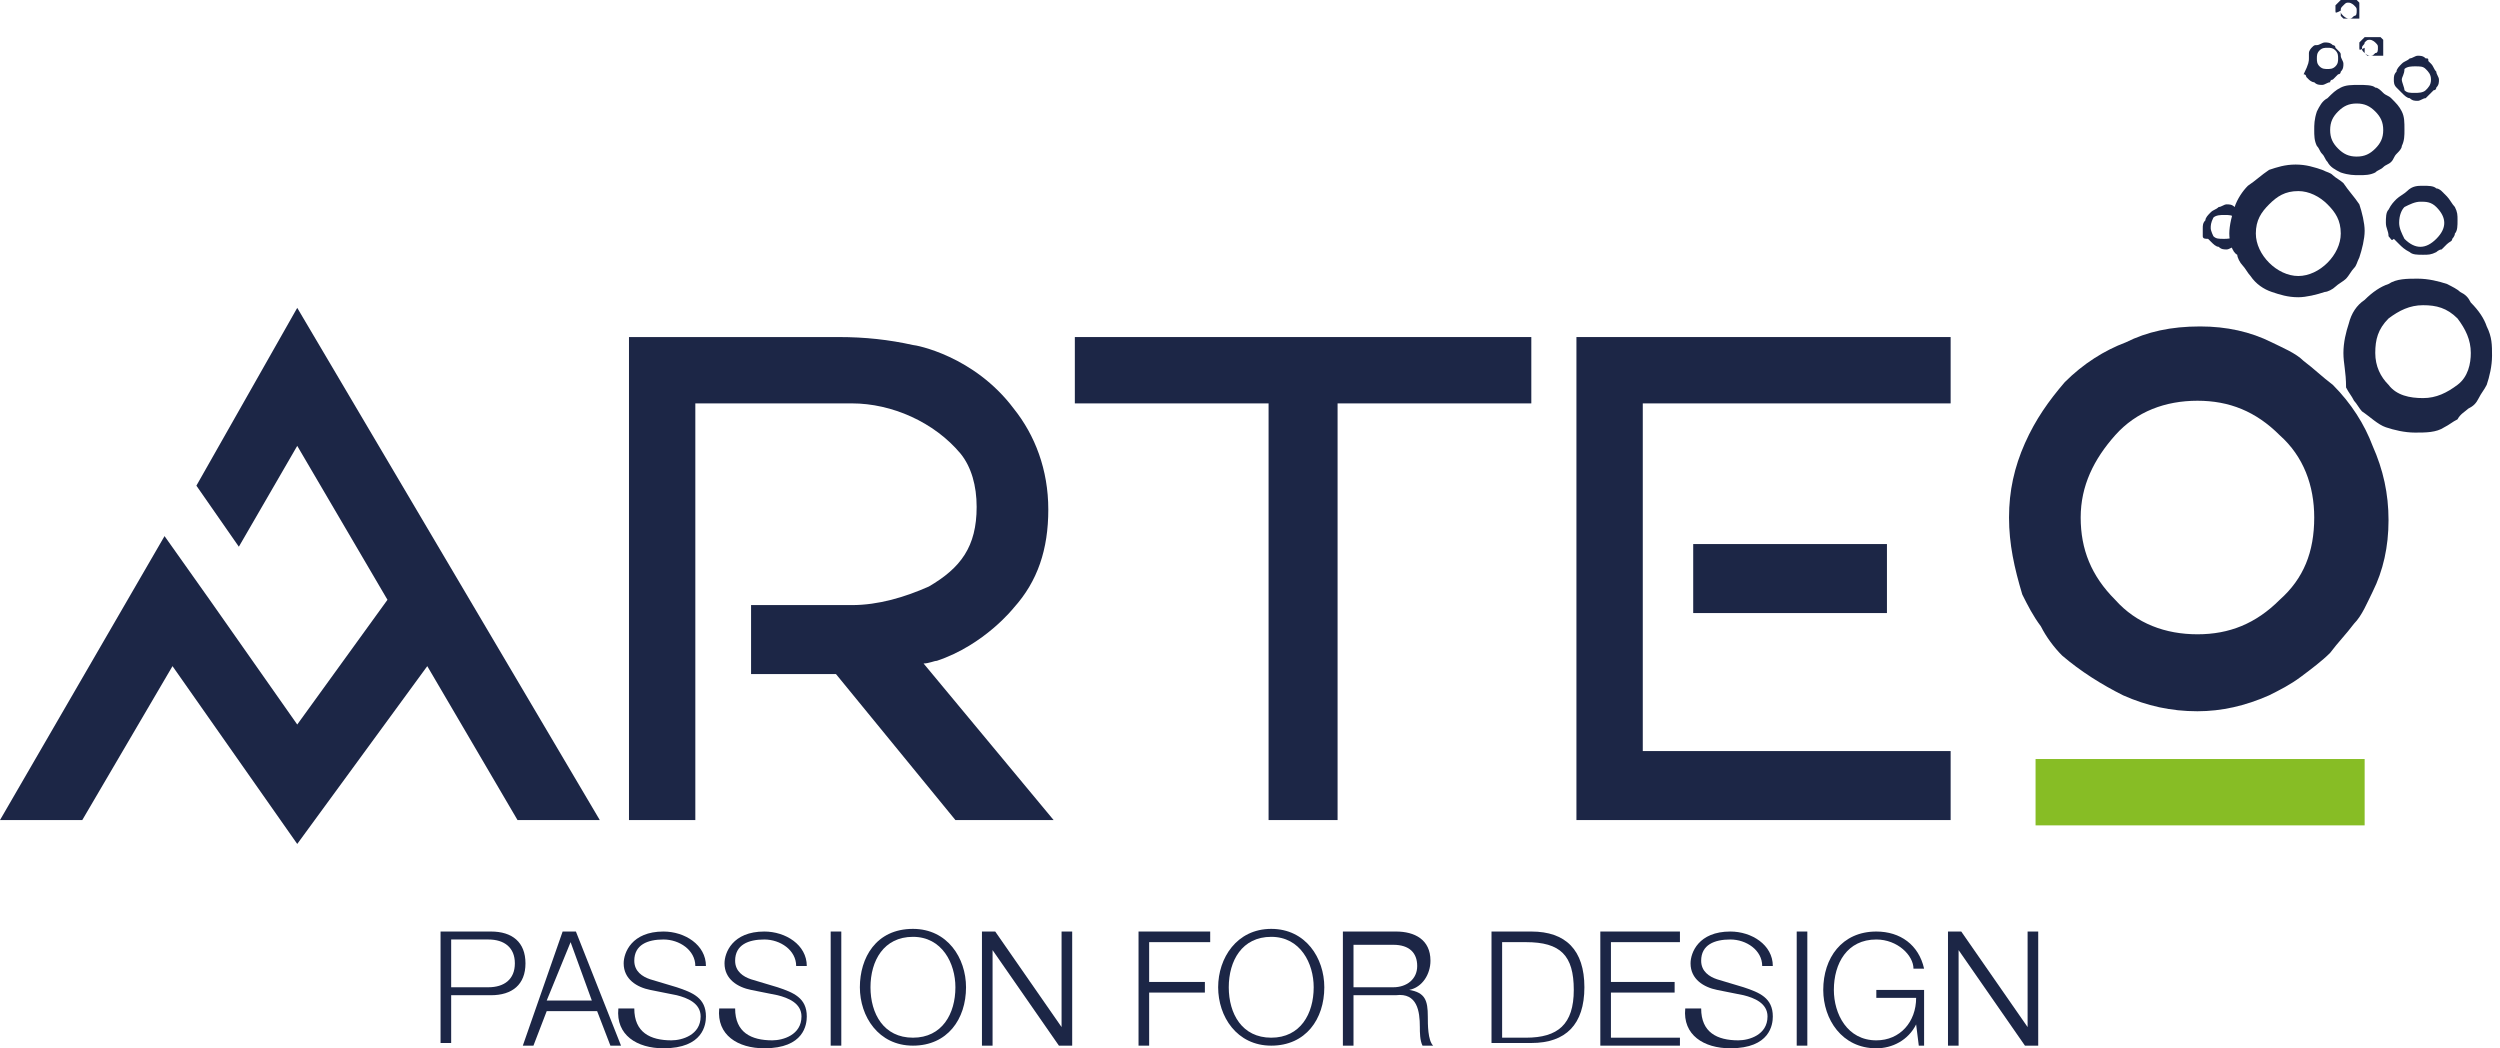 <?xml version="1.0" encoding="utf-8"?>
<!-- Generator: Adobe Illustrator 27.6.1, SVG Export Plug-In . SVG Version: 6.00 Build 0)  -->
<svg version="1.1" id="Ebene_1" xmlns="http://www.w3.org/2000/svg" xmlns:xlink="http://www.w3.org/1999/xlink" x="0px" y="0px"
	 viewBox="0 0 94.2 39.5" style="enable-background:new 0 0 94.2 39.5;" xml:space="preserve">
<style type="text/css">
	.st0{fill:#474747;}
	.st1{fill:#919191;}
	.st2{fill:#1C2646;}
	.st3{fill:#87BD25;}
</style>
<path class="st2" d="M16.6,35.1h1.9c0.8,0,1.3,0.4,1.3,1.2c0,0.8-0.5,1.2-1.3,1.2H17v1.8h-0.4V35.1z M17,37.2h1.4c0.6,0,1-0.3,1-0.9
	c0-0.6-0.4-0.9-1-0.9H17V37.2z"/>
<path class="st2" d="M21.2,35.1h0.5l1.7,4.3h-0.4l-0.5-1.3h-1.9l-0.5,1.3h-0.4L21.2,35.1z M20.6,37.7h1.7l-0.8-2.2L20.6,37.7z"/>
<path class="st2" d="M23.9,38c0,0.9,0.6,1.2,1.4,1.2c0.4,0,1.1-0.2,1.1-0.9c0-0.5-0.5-0.7-0.9-0.8l-1-0.2c-0.5-0.1-1-0.4-1-1
	c0-0.4,0.3-1.2,1.5-1.2c0.8,0,1.6,0.5,1.6,1.3h-0.4c0-0.6-0.6-1-1.2-1c-0.6,0-1.1,0.2-1.1,0.8c0,0.4,0.3,0.6,0.6,0.7l1,0.3
	c0.6,0.2,1.1,0.4,1.1,1.1c0,0.3-0.1,1.2-1.6,1.2c-1,0-1.8-0.5-1.7-1.5H23.9z"/>
<path class="st2" d="M27.7,38c0,0.9,0.6,1.2,1.4,1.2c0.4,0,1.1-0.2,1.1-0.9c0-0.5-0.5-0.7-0.9-0.8l-1-0.2c-0.5-0.1-1-0.4-1-1
	c0-0.4,0.3-1.2,1.5-1.2c0.8,0,1.6,0.5,1.6,1.3h-0.4c0-0.6-0.6-1-1.2-1c-0.6,0-1.1,0.2-1.1,0.8c0,0.4,0.3,0.6,0.6,0.7l1,0.3
	c0.6,0.2,1.1,0.4,1.1,1.1c0,0.3-0.1,1.2-1.6,1.2c-1,0-1.8-0.5-1.7-1.5H27.7z"/>
<rect x="31.3" y="35.1" class="st2" width="0.4" height="4.3"/>
<path class="st2" d="M34.4,35c1.3,0,2,1.1,2,2.2c0,1.2-0.7,2.2-2,2.2c-1.3,0-2-1.1-2-2.2C32.4,36.1,33,35,34.4,35 M34.4,39.1
	c1.1,0,1.6-0.9,1.6-1.9c0-0.9-0.5-1.9-1.6-1.9c-1.1,0-1.6,0.9-1.6,1.9C32.8,38.2,33.3,39.1,34.4,39.1"/>
<polygon class="st2" points="37,35.1 37.5,35.1 40,38.7 40,38.7 40,35.1 40.4,35.1 40.4,39.4 39.9,39.4 37.4,35.8 37.4,35.8 
	37.4,39.4 37,39.4 "/>
<polygon class="st2" points="42.9,35.1 45.6,35.1 45.6,35.5 43.3,35.5 43.3,37 45.4,37 45.4,37.4 43.3,37.4 43.3,39.4 42.9,39.4 "/>
<path class="st2" d="M47.9,35c1.3,0,2,1.1,2,2.2c0,1.2-0.7,2.2-2,2.2c-1.3,0-2-1.1-2-2.2C45.9,36.1,46.6,35,47.9,35 M47.9,39.1
	c1.1,0,1.6-0.9,1.6-1.9c0-0.9-0.5-1.9-1.6-1.9c-1.1,0-1.6,0.9-1.6,1.9C46.3,38.2,46.8,39.1,47.9,39.1"/>
<path class="st2" d="M50.6,35.1h2c0.7,0,1.3,0.3,1.3,1.1c0,0.5-0.3,1-0.8,1.1v0c0.6,0.1,0.7,0.4,0.7,1c0,0.3,0,0.9,0.2,1.1h-0.4
	c-0.1-0.2-0.1-0.5-0.1-0.7c0-0.6-0.1-1.3-0.9-1.2H51v1.9h-0.4V35.1z M51,37.2h1.5c0.5,0,0.9-0.3,0.9-0.8c0-0.5-0.3-0.8-0.9-0.8H51
	V37.2z"/>
<path class="st2" d="M56.2,35.1h1.5c1.3,0,2,0.7,2,2.1c0,1.4-0.7,2.1-2,2.1h-1.5V35.1z M56.6,39.1h0.9c1.2,0,1.8-0.5,1.8-1.8
	c0-1.3-0.5-1.8-1.8-1.8h-0.9V39.1z"/>
<polygon class="st2" points="60.3,35.1 63.3,35.1 63.3,35.5 60.7,35.5 60.7,37 63.1,37 63.1,37.4 60.7,37.4 60.7,39.1 63.3,39.1 
	63.3,39.4 60.3,39.4 "/>
<path class="st2" d="M64.1,38c0,0.9,0.6,1.2,1.4,1.2c0.4,0,1.1-0.2,1.1-0.9c0-0.5-0.5-0.7-0.9-0.8l-1-0.2c-0.5-0.1-1-0.4-1-1
	c0-0.4,0.3-1.2,1.5-1.2c0.8,0,1.6,0.5,1.6,1.3h-0.4c0-0.6-0.6-1-1.2-1c-0.6,0-1.1,0.2-1.1,0.8c0,0.4,0.3,0.6,0.6,0.7l1,0.3
	c0.6,0.2,1.1,0.4,1.1,1.1c0,0.3-0.1,1.2-1.6,1.2c-1,0-1.8-0.5-1.7-1.5H64.1z"/>
<rect x="67.7" y="35.1" class="st2" width="0.4" height="4.3"/>
<path class="st2" d="M72.6,39.4h-0.3l-0.1-0.8h0c-0.3,0.6-0.9,0.9-1.5,0.9c-1.3,0-2-1.1-2-2.2c0-1.2,0.7-2.2,2-2.2
	c0.9,0,1.6,0.5,1.8,1.4h-0.4c0-0.5-0.6-1.1-1.4-1.1c-1.1,0-1.6,0.9-1.6,1.9c0,0.9,0.5,1.9,1.6,1.9c0.9,0,1.5-0.7,1.5-1.6h-1.5v-0.3
	h1.8V39.4z"/>
<polygon class="st2" points="73.4,35.1 73.9,35.1 76.4,38.7 76.4,38.7 76.4,35.1 76.8,35.1 76.8,39.4 76.3,39.4 73.8,35.8 
	73.8,35.8 73.8,39.4 73.4,39.4 "/>
<path class="st2" d="M75.7,19.5c0-1,0.2-1.9,0.6-2.8c0.4-0.9,0.9-1.6,1.5-2.3c0.7-0.7,1.5-1.2,2.3-1.5c0.8-0.4,1.7-0.6,2.8-0.6
	c1,0,1.9,0.2,2.7,0.6c0.4,0.2,0.9,0.4,1.2,0.7c0.4,0.3,0.7,0.6,1.1,0.9c0.7,0.7,1.2,1.5,1.5,2.3c0.4,0.9,0.6,1.8,0.6,2.8
	c0,1-0.2,1.9-0.6,2.7c-0.2,0.4-0.4,0.9-0.7,1.2c-0.3,0.4-0.6,0.7-0.9,1.1c-0.3,0.3-0.7,0.6-1.1,0.9c-0.4,0.3-0.8,0.5-1.2,0.7
	c-0.9,0.4-1.8,0.6-2.7,0.6c-1,0-1.9-0.2-2.8-0.6c-0.8-0.4-1.6-0.9-2.3-1.5c-0.3-0.3-0.6-0.7-0.8-1.1c-0.3-0.4-0.5-0.8-0.7-1.2
	C75.9,21.4,75.7,20.5,75.7,19.5 M78.4,19.5c0,1.2,0.4,2.2,1.3,3.1c0.8,0.9,1.9,1.3,3.1,1.3c1.2,0,2.2-0.4,3.1-1.3
	c0.9-0.8,1.3-1.8,1.3-3.1c0-1.2-0.4-2.3-1.3-3.1c-0.9-0.9-1.9-1.3-3.1-1.3c-1.2,0-2.3,0.4-3.1,1.3C78.9,17.3,78.4,18.3,78.4,19.5"/>
<path class="st2" d="M88.3,13.3c0-0.4,0.1-0.8,0.2-1.1c0.1-0.4,0.3-0.7,0.6-0.9c0.3-0.3,0.6-0.5,0.9-0.6c0.3-0.2,0.7-0.2,1.1-0.2
	c0.4,0,0.8,0.1,1.1,0.2c0.2,0.1,0.4,0.2,0.5,0.3c0.2,0.1,0.3,0.2,0.4,0.4c0.3,0.3,0.5,0.6,0.6,0.9c0.2,0.4,0.2,0.7,0.2,1.1
	c0,0.4-0.1,0.8-0.2,1.1c-0.1,0.2-0.2,0.3-0.3,0.5c-0.1,0.2-0.2,0.3-0.4,0.4c-0.1,0.1-0.3,0.2-0.4,0.4c-0.2,0.1-0.3,0.2-0.5,0.3
	c-0.3,0.2-0.7,0.2-1.1,0.2c-0.4,0-0.8-0.1-1.1-0.2c-0.3-0.1-0.6-0.4-0.9-0.6c-0.1-0.1-0.2-0.3-0.3-0.4c-0.1-0.2-0.2-0.3-0.3-0.5
	C88.4,14,88.3,13.7,88.3,13.3 M89.5,13.3c0,0.5,0.2,0.9,0.5,1.2c0.3,0.4,0.8,0.5,1.3,0.5c0.5,0,0.9-0.2,1.3-0.5
	c0.4-0.3,0.5-0.8,0.5-1.2c0-0.5-0.2-0.9-0.5-1.3c-0.4-0.4-0.8-0.5-1.3-0.5c-0.5,0-0.9,0.2-1.3,0.5C89.6,12.4,89.5,12.8,89.5,13.3"/>
<path class="st2" d="M84,8.8c0-0.3,0.1-0.7,0.2-1c0.1-0.3,0.3-0.6,0.5-0.8c0.3-0.2,0.5-0.4,0.8-0.6c0.3-0.1,0.6-0.2,1-0.2
	c0.4,0,0.7,0.1,1,0.2c0.2,0.1,0.3,0.1,0.4,0.2c0.1,0.1,0.3,0.2,0.4,0.3c0.2,0.3,0.4,0.5,0.6,0.8c0.1,0.3,0.2,0.7,0.2,1
	c0,0.3-0.1,0.7-0.2,1c-0.1,0.2-0.1,0.3-0.2,0.4c-0.1,0.1-0.2,0.3-0.3,0.4c-0.1,0.1-0.3,0.2-0.4,0.3c-0.1,0.1-0.3,0.2-0.4,0.2
	c-0.3,0.1-0.7,0.2-1,0.2c-0.4,0-0.7-0.1-1-0.2c-0.3-0.1-0.6-0.3-0.8-0.6c-0.1-0.1-0.2-0.3-0.3-0.4c-0.1-0.1-0.2-0.3-0.2-0.4
	C84.1,9.5,84,9.1,84,8.8 M85,8.8c0,0.4,0.2,0.8,0.5,1.1c0.3,0.3,0.7,0.5,1.1,0.5c0.4,0,0.8-0.2,1.1-0.5c0.3-0.3,0.5-0.7,0.5-1.1
	c0-0.5-0.2-0.8-0.5-1.1c-0.3-0.3-0.7-0.5-1.1-0.5c-0.5,0-0.8,0.2-1.1,0.5C85.2,8,85,8.3,85,8.8"/>
<path class="st2" d="M89.9,8.4c0-0.2,0-0.4,0.1-0.5c0.1-0.2,0.2-0.3,0.3-0.4c0.1-0.1,0.3-0.2,0.4-0.3C90.9,7,91.1,7,91.3,7
	c0.2,0,0.4,0,0.5,0.1c0.1,0,0.2,0.1,0.2,0.1c0.1,0.1,0.1,0.1,0.2,0.2c0.1,0.1,0.2,0.3,0.3,0.4c0.1,0.2,0.1,0.3,0.1,0.5
	c0,0.2,0,0.4-0.1,0.5c0,0.1-0.1,0.2-0.1,0.2c0,0.1-0.1,0.1-0.2,0.2c-0.1,0.1-0.1,0.1-0.2,0.2c-0.1,0-0.2,0.1-0.2,0.1
	c-0.2,0.1-0.3,0.1-0.5,0.1c-0.2,0-0.4,0-0.5-0.1c-0.2-0.1-0.3-0.2-0.4-0.3c-0.1-0.1-0.1-0.1-0.2-0.2C90.1,9.1,90.1,9,90,8.9
	C90,8.7,89.9,8.6,89.9,8.4 M90.4,8.4c0,0.2,0.1,0.4,0.2,0.6c0.2,0.2,0.4,0.3,0.6,0.3c0.2,0,0.4-0.1,0.6-0.3c0.2-0.2,0.3-0.4,0.3-0.6
	c0-0.2-0.1-0.4-0.3-0.6c-0.2-0.2-0.4-0.2-0.6-0.2c-0.2,0-0.4,0.1-0.6,0.2C90.5,7.9,90.4,8.1,90.4,8.4"/>
<path class="st2" d="M83,8.6c0-0.1,0-0.2,0.1-0.3c0-0.1,0.1-0.2,0.2-0.3c0.1-0.1,0.2-0.1,0.3-0.2c0.1,0,0.2-0.1,0.3-0.1
	c0.1,0,0.2,0,0.3,0.1c0.1,0,0.1,0,0.1,0.1c0,0,0.1,0.1,0.1,0.1c0.1,0.1,0.1,0.2,0.2,0.3c0,0.1,0.1,0.2,0.1,0.3c0,0.1,0,0.2-0.1,0.3
	c0,0.1,0,0.1-0.1,0.1c0,0-0.1,0.1-0.1,0.1c0,0-0.1,0.1-0.1,0.1c0,0-0.1,0.1-0.1,0.1c-0.1,0-0.2,0.1-0.3,0.1c-0.1,0-0.2,0-0.3-0.1
	c-0.1,0-0.2-0.1-0.3-0.2c0,0-0.1-0.1-0.1-0.1C83.1,9,83,9,83,8.9C83,8.8,83,8.7,83,8.6 M83.3,8.6c0,0.1,0.1,0.3,0.1,0.3
	c0.1,0.1,0.2,0.1,0.4,0.1c0.1,0,0.3,0,0.4-0.1c0.1-0.1,0.2-0.2,0.2-0.3c0-0.1-0.1-0.3-0.2-0.4c-0.1-0.1-0.2-0.1-0.4-0.1
	c-0.1,0-0.3,0-0.4,0.1C83.3,8.4,83.3,8.5,83.3,8.6"/>
<path class="st2" d="M87,2.2C87,2.1,87,2.1,87,2c0-0.1,0.1-0.2,0.1-0.2c0.1-0.1,0.1-0.1,0.2-0.1c0.1,0,0.2-0.1,0.3-0.1
	c0.1,0,0.2,0,0.3,0.1c0,0,0.1,0,0.1,0.1c0,0,0.1,0.1,0.1,0.1c0.1,0.1,0.1,0.1,0.1,0.2c0,0.1,0.1,0.2,0.1,0.3s0,0.2-0.1,0.3
	c0,0,0,0.1-0.1,0.1c0,0-0.1,0.1-0.1,0.1c0,0-0.1,0.1-0.1,0.1c0,0-0.1,0-0.1,0.1c-0.1,0-0.2,0.1-0.3,0.1c-0.1,0-0.2,0-0.3-0.1
	c-0.1,0-0.2-0.1-0.2-0.1c0,0-0.1-0.1-0.1-0.1c0,0,0-0.1-0.1-0.1C87,2.4,87,2.3,87,2.2 M87.3,2.2c0,0.1,0,0.2,0.1,0.3
	c0.1,0.1,0.2,0.1,0.3,0.1c0.1,0,0.2,0,0.3-0.1c0.1-0.1,0.1-0.2,0.1-0.3s0-0.2-0.1-0.3c-0.1-0.1-0.2-0.1-0.3-0.1
	c-0.1,0-0.2,0-0.3,0.1C87.3,2,87.3,2.1,87.3,2.2"/>
<path class="st2" d="M90.2,3c0-0.1,0-0.2,0.1-0.3c0-0.1,0.1-0.2,0.2-0.3c0.1-0.1,0.2-0.1,0.3-0.2c0.1,0,0.2-0.1,0.3-0.1
	c0.1,0,0.2,0,0.3,0.1c0.1,0,0.1,0,0.1,0.1c0,0,0.1,0.1,0.1,0.1c0.1,0.1,0.1,0.2,0.2,0.3c0,0.1,0.1,0.2,0.1,0.3s0,0.2-0.1,0.3
	c0,0,0,0.1-0.1,0.1c0,0-0.1,0.1-0.1,0.1c0,0-0.1,0.1-0.1,0.1c0,0-0.1,0.1-0.1,0.1c-0.1,0-0.2,0.1-0.3,0.1c-0.1,0-0.2,0-0.3-0.1
	c-0.1,0-0.2-0.1-0.3-0.2c0,0-0.1-0.1-0.1-0.1c0,0-0.1-0.1-0.1-0.1C90.2,3.2,90.2,3.1,90.2,3 M90.5,3c0,0.1,0.1,0.3,0.1,0.4
	c0.1,0.1,0.2,0.1,0.4,0.1c0.1,0,0.3,0,0.4-0.1c0.1-0.1,0.2-0.2,0.2-0.4s-0.1-0.3-0.2-0.4c-0.1-0.1-0.2-0.1-0.4-0.1
	c-0.1,0-0.3,0-0.4,0.1C90.6,2.8,90.5,2.9,90.5,3"/>
<path class="st2" d="M88.9,1.8c0-0.1,0-0.1,0-0.2c0,0,0.1-0.1,0.1-0.1c0,0,0.1-0.1,0.1-0.1c0,0,0.1,0,0.2,0s0.1,0,0.2,0
	c0,0,0.1,0,0.1,0c0,0,0,0,0.1,0c0,0,0.1,0.1,0.1,0.1c0,0.1,0,0.1,0,0.2s0,0.1,0,0.2c0,0,0,0.1,0,0.1c0,0,0,0,0,0.1c0,0,0,0-0.1,0
	c0,0,0,0-0.1,0c0,0-0.1,0-0.2,0c-0.1,0-0.1,0-0.2,0c0,0-0.1-0.1-0.1-0.1c0,0,0,0,0-0.1c0,0,0,0,0-0.1C88.9,1.9,88.9,1.9,88.9,1.8
	 M89,1.8c0,0.1,0,0.1,0.1,0.2c0,0,0.1,0.1,0.2,0.1s0.1,0,0.2-0.1c0.1,0,0.1-0.1,0.1-0.2c0-0.1,0-0.1-0.1-0.2c0,0-0.1-0.1-0.2-0.1
	s-0.1,0-0.2,0.1C89.1,1.7,89,1.7,89,1.8"/>
<path class="st2" d="M88,0.4c0-0.1,0-0.1,0-0.2c0,0,0.1-0.1,0.1-0.1c0,0,0.1-0.1,0.1-0.1c0,0,0.1,0,0.2,0s0.1,0,0.2,0
	c0,0,0.1,0,0.1,0c0,0,0,0,0.1,0c0,0,0.1,0.1,0.1,0.1c0,0.1,0,0.1,0,0.2c0,0.1,0,0.1,0,0.2c0,0,0,0.1,0,0.1c0,0,0,0,0,0.1
	c0,0,0,0-0.1,0c0,0,0,0-0.1,0c0,0-0.1,0-0.2,0c-0.1,0-0.1,0-0.2,0c0,0-0.1-0.1-0.1-0.1c0,0,0,0,0-0.1c0,0,0,0,0-0.1
	C88,0.5,88,0.5,88,0.4 M88.2,0.4c0,0.1,0,0.1,0.1,0.2c0,0,0.1,0.1,0.2,0.1c0.1,0,0.1,0,0.2-0.1c0.1,0,0.1-0.1,0.1-0.2
	c0-0.1,0-0.1-0.1-0.2c0,0-0.1-0.1-0.2-0.1c-0.1,0-0.1,0-0.2,0.1C88.2,0.3,88.2,0.3,88.2,0.4"/>
<path class="st2" d="M87.2,4.9c0-0.2,0-0.4,0.1-0.7c0.1-0.2,0.2-0.4,0.4-0.5c0.2-0.2,0.3-0.3,0.5-0.4c0.2-0.1,0.4-0.1,0.7-0.1
	c0.2,0,0.5,0,0.6,0.1c0.1,0,0.2,0.1,0.3,0.2c0.1,0.1,0.2,0.1,0.3,0.2c0.2,0.2,0.3,0.3,0.4,0.5c0.1,0.2,0.1,0.4,0.1,0.7
	c0,0.2,0,0.4-0.1,0.6c0,0.1-0.1,0.2-0.2,0.3c-0.1,0.1-0.1,0.2-0.2,0.3c-0.1,0.1-0.2,0.1-0.3,0.2c-0.1,0.1-0.2,0.1-0.3,0.2
	c-0.2,0.1-0.4,0.1-0.6,0.1c-0.2,0-0.4,0-0.7-0.1c-0.2-0.1-0.4-0.2-0.5-0.4c-0.1-0.1-0.1-0.2-0.2-0.3c-0.1-0.1-0.1-0.2-0.2-0.3
	C87.2,5.3,87.2,5.1,87.2,4.9 M87.8,4.9c0,0.3,0.1,0.5,0.3,0.7c0.2,0.2,0.4,0.3,0.7,0.3c0.3,0,0.5-0.1,0.7-0.3
	c0.2-0.2,0.3-0.4,0.3-0.7c0-0.3-0.1-0.5-0.3-0.7c-0.2-0.2-0.4-0.3-0.7-0.3c-0.3,0-0.5,0.1-0.7,0.3C87.9,4.4,87.8,4.6,87.8,4.9"/>
<rect x="76.7" y="28.6" class="st3" width="12.4" height="2.5"/>
<polygon class="st2" points="57.7,12.7 57.7,15.2 50.9,15.2 50.4,15.2 50.4,30.9 47.8,30.9 47.8,15.2 47.3,15.2 40.5,15.2 
	40.5,12.7 49.1,12.7 50.9,12.7 "/>
<polygon class="st2" points="16.1,25.1 11.2,31.8 6.5,25.1 3.1,30.9 0,30.9 6.2,20.2 7.9,22.6 11.2,27.3 14.6,22.6 11.2,16.8 
	9,20.6 7.4,18.3 11.2,11.6 22.6,30.9 19.5,30.9 "/>
<path class="st2" d="M38.2,15.4c0.8,1,1.3,2.3,1.3,3.8c0,1.5-0.4,2.7-1.3,3.7c0,0-1.1,1.4-2.9,2c-0.1,0-0.3,0.1-0.5,0.1l4.9,5.9
	h-1.9h-1.8l-4.5-5.5h-3.2v-2.6h3.8c1,0,2-0.3,2.9-0.7c1.2-0.7,1.8-1.5,1.8-3c0-0.8-0.2-1.5-0.6-2c-1-1.2-2.6-1.9-4.1-1.9h-5.9v3.5
	v4.1v2.6v2.5v3h-2.5V12.7h7.9c1,0,1.9,0.1,2.8,0.3C34.5,13,36.7,13.4,38.2,15.4"/>
<polygon class="st2" points="61.9,23.1 61.9,20.4 61.9,15.2 73.5,15.2 73.5,12.7 63.3,12.7 59.4,12.7 59.4,30.9 61.9,30.9 
	73.5,30.9 73.5,28.3 61.9,28.3 61.9,24.1 "/>
<rect x="63.8" y="20.5" class="st2" width="7.3" height="2.6"/>
</svg>
